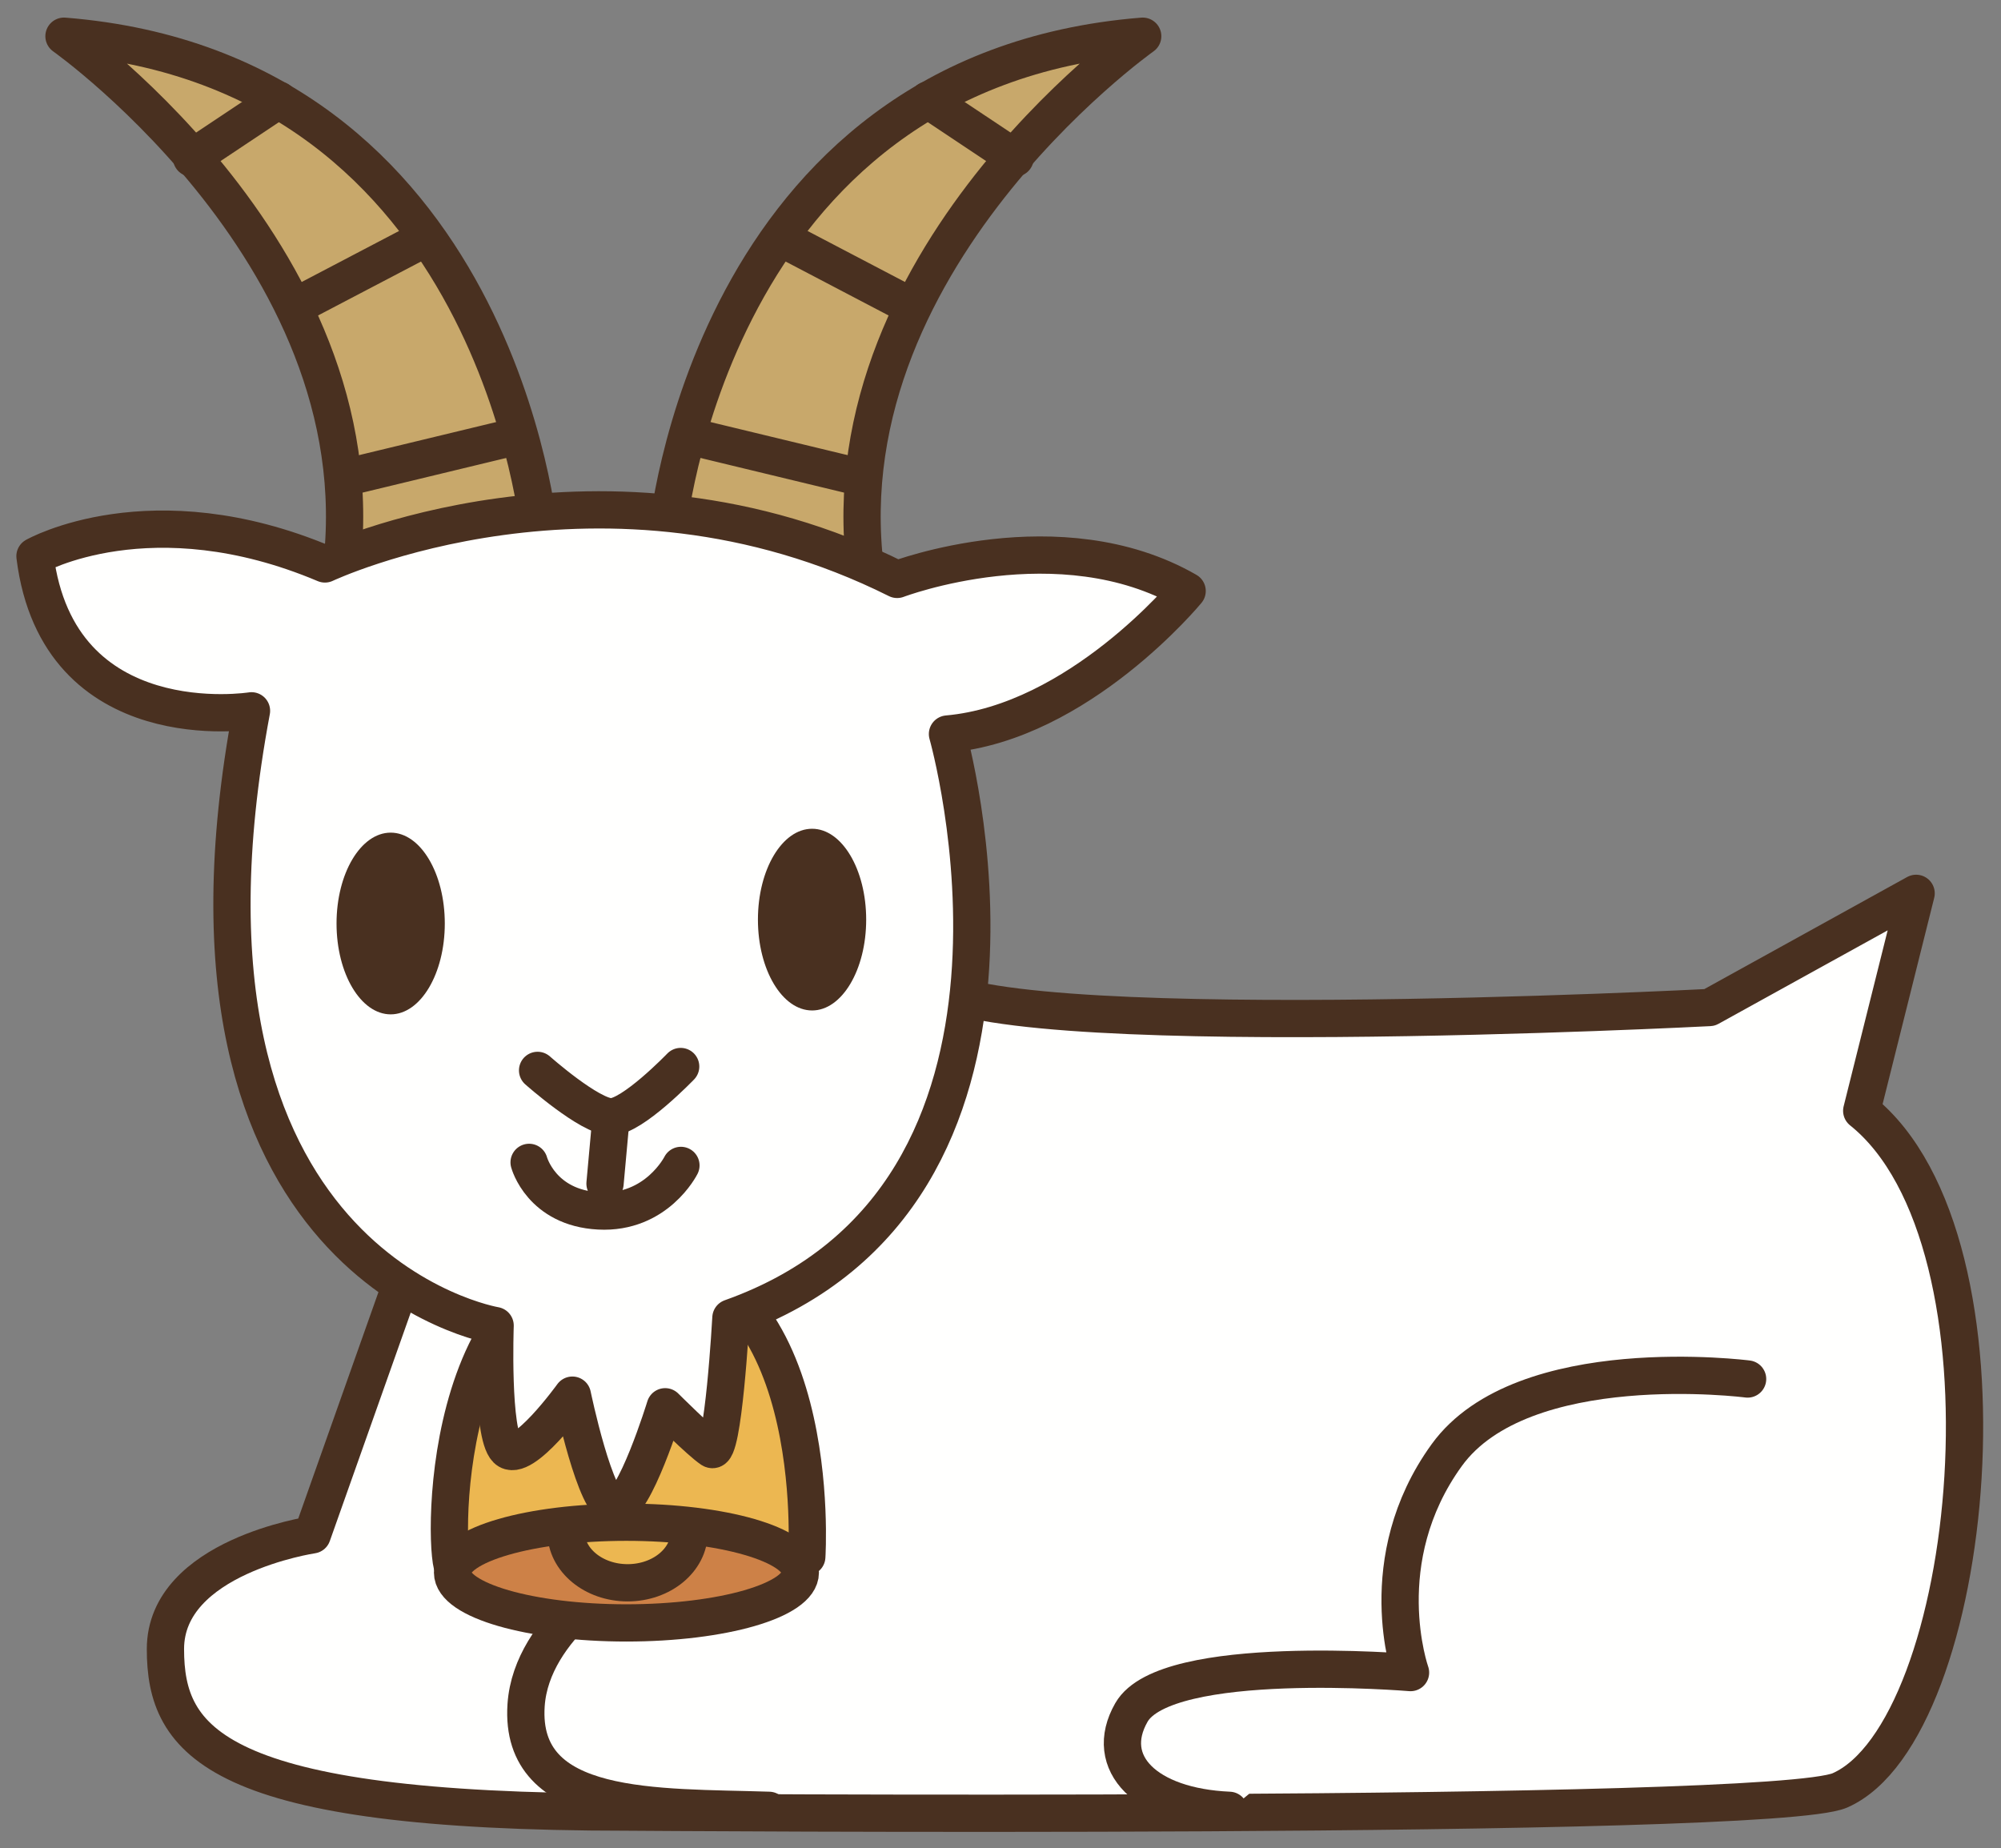 <?xml version="1.0" encoding="UTF-8"?>
<!DOCTYPE svg PUBLIC "-//W3C//DTD SVG 1.1//EN" "http://www.w3.org/Graphics/SVG/1.1/DTD/svg11.dtd">
<svg version="1.1" xmlns="http://www.w3.org/2000/svg" xmlns:xlink="http://www.w3.org/1999/xlink" x="0" y="0" width="537" height="496" viewBox="0, 0, 537, 496">
  <rect x="0" y="0" width="537" height="496" fill="#808080" stroke="none"/>
  <defs>
    <clipPath id="Clip_1">
      <path d="M214.778,422.051 C214.778,429.511 193.919,435.562 168.089,435.562 C142.327,435.562 121.448,429.511 121.448,422.051 C121.448,414.584 142.327,408.536 168.089,408.536 C193.919,408.536 214.778,414.584 214.778,422.051 z"/>
    </clipPath>
  </defs>
  <g id="Layer_1">
    <path d="M108.597,341.895 L83.792,411.934 C83.792,411.934 44.398,417.769 44.398,442.573 C44.398,467.373 57.532,486.338 168.421,486.338 C168.421,486.338 475.179,488.692 493.782,480.508 C530.267,464.454 543.401,333.14 499.622,298.124 L514.222,239.76 L458.773,270.401 C458.773,270.401 261.8,280.615 248.665,263.105" fill="#FFFFFE"/>
    <path d="M108.597,341.895 L83.792,411.934 C83.792,411.934 44.398,417.769 44.398,442.573 C44.398,467.373 57.532,486.338 168.421,486.338 C168.421,486.338 475.179,488.692 493.782,480.508 C530.267,464.454 543.401,333.14 499.622,298.124 L514.222,239.76 L458.773,270.401 C458.773,270.401 261.8,280.615 248.665,263.105" fill-opacity="0" stroke="#493020" stroke-width="10" stroke-linecap="round" stroke-linejoin="round"/>
    <path d="M168.108,422.046 C168.108,422.046 142.61,436.202 141.185,457.646 C139.251,486.827 176.214,484.883 206.37,485.86" fill="#FFFFFE"/>
    <path d="M168.108,422.046 C168.108,422.046 142.61,436.202 141.185,457.646 C139.251,486.827 176.214,484.883 206.37,485.86" fill-opacity="0" stroke="#493020" stroke-width="10" stroke-linecap="round" stroke-linejoin="round"/>
    <path d="M121.878,421.206 C118.919,420.249 116.634,335.894 169.212,336.744 C221.78,337.588 216.517,417.822 216.517,417.822 C216.517,417.822 188.48,442.32 121.878,421.206" fill="#ECB751"/>
    <path d="M121.878,421.206 C118.919,420.249 116.634,335.894 169.212,336.744 C221.78,337.588 216.517,417.822 216.517,417.822 C216.517,417.822 188.48,442.32 121.878,421.206 z" fill-opacity="0" stroke="#493020" stroke-width="10" stroke-linecap="round" stroke-linejoin="round"/>
    <path d="M214.778,422.051 C214.778,429.511 193.919,435.562 168.089,435.562 C142.327,435.562 121.448,429.511 121.448,422.051 C121.448,414.584 142.327,408.536 168.089,408.536 C193.919,408.536 214.778,414.584 214.778,422.051" fill="#CD8147"/>
    <g clip-path="url(#Clip_1)">
      <path d="M184.964,411.166 C184.964,418.692 177.552,424.795 168.431,424.795 C159.319,424.795 151.907,418.692 151.907,411.166 C151.907,403.643 159.319,397.549 168.431,397.549 C177.552,397.549 184.964,403.643 184.964,411.166" fill="#ECB751"/>
      <path d="M184.964,411.166 C184.964,418.692 177.552,424.795 168.431,424.795 C159.319,424.795 151.907,418.692 151.907,411.166 C151.907,403.643 159.319,397.549 168.431,397.549 C177.552,397.549 184.964,403.643 184.964,411.166 z" fill-opacity="0" stroke="#493020" stroke-width="10" stroke-linecap="round" stroke-linejoin="round"/>
    </g>
    <path d="M214.778,422.051 C214.778,429.511 193.919,435.562 168.089,435.562 C142.327,435.562 121.448,429.511 121.448,422.051 C121.448,414.584 142.327,408.536 168.089,408.536 C193.919,408.536 214.778,414.584 214.778,422.051 z" fill-opacity="0" stroke="#493020" stroke-width="10" stroke-linecap="round" stroke-linejoin="round"/>
    <path d="M179.026,143.57 C179.026,143.57 189.925,19.048 306.663,9.717 C306.663,9.717 216.38,73.525 233.509,160.688" fill="#C8A86B"/>
    <path d="M179.026,143.57 C179.026,143.57 189.925,19.048 306.663,9.717 C306.663,9.717 216.38,73.525 233.509,160.688" fill-opacity="0" stroke="#493020" stroke-width="10" stroke-linecap="round" stroke-linejoin="round"/>
    <path d="M185.257,117.11 L230.403,128.003" fill="#C8A86B"/>
    <path d="M185.257,117.11 L230.403,128.003" fill-opacity="0" stroke="#493020" stroke-width="10" stroke-linecap="round" stroke-linejoin="round"/>
    <path d="M210.159,64.195 L242.845,81.314" fill="#C8A86B"/>
    <path d="M210.159,64.195 L242.845,81.314" fill-opacity="0" stroke="#493020" stroke-width="10" stroke-linecap="round" stroke-linejoin="round"/>
    <path d="M249.075,26.841 L272.425,42.403" fill="#C8A86B"/>
    <path d="M249.075,26.841 L272.425,42.403" fill-opacity="0" stroke="#493020" stroke-width="10" stroke-linecap="round" stroke-linejoin="round"/>
    <path d="M144.798,143.57 C144.798,143.57 133.899,19.048 17.171,9.717 C17.171,9.717 107.444,73.525 90.315,160.688" fill="#C8A86B"/>
    <path d="M144.798,143.57 C144.798,143.57 133.899,19.048 17.171,9.717 C17.171,9.717 107.444,73.525 90.315,160.688" fill-opacity="0" stroke="#493020" stroke-width="10" stroke-linecap="round" stroke-linejoin="round"/>
    <path d="M138.567,117.11 L93.421,128.003" fill="#C8A86B"/>
    <path d="M138.567,117.11 L93.421,128.003" fill-opacity="0" stroke="#493020" stroke-width="10" stroke-linecap="round" stroke-linejoin="round"/>
    <path d="M113.655,64.195 L80.98,81.314" fill="#C8A86B"/>
    <path d="M113.655,64.195 L80.98,81.314" fill-opacity="0" stroke="#493020" stroke-width="10" stroke-linecap="round" stroke-linejoin="round"/>
    <path d="M74.759,26.841 L51.409,42.403" fill="#C8A86B"/>
    <path d="M74.759,26.841 L51.409,42.403" fill-opacity="0" stroke="#493020" stroke-width="10" stroke-linecap="round" stroke-linejoin="round"/>
    <path d="M87.2,151.353 C87.2,151.353 161.898,116.08 240.765,155.503 C240.765,155.503 284.349,138.907 318.587,158.614 C318.587,158.614 289.554,193.892 254.271,197.001 C254.271,197.001 289.544,320.484 196.155,353.687 C196.155,353.687 194.085,391.04 190.96,388.969 C187.845,386.895 178.509,377.553 178.509,377.553 C178.509,377.553 170.228,404.531 165.023,404.531 C159.837,404.531 153.606,374.434 153.606,374.434 C153.606,374.434 140.13,393.124 135.98,388.969 C131.829,384.81 132.874,355.761 132.874,355.761 C132.874,355.761 39.476,340.201 67.493,190.771 C67.493,190.771 15.608,199.087 9.388,149.278 C9.388,149.278 40.511,131.636 87.2,151.353" fill="#FFFFFE"/>
    <path d="M87.2,151.353 C87.2,151.353 161.898,116.08 240.765,155.503 C240.765,155.503 284.349,138.907 318.587,158.614 C318.587,158.614 289.554,193.892 254.271,197.001 C254.271,197.001 289.544,320.484 196.155,353.687 C196.155,353.687 194.085,391.04 190.96,388.969 C187.845,386.895 178.509,377.553 178.509,377.553 C178.509,377.553 170.228,404.531 165.023,404.531 C159.837,404.531 153.606,374.434 153.606,374.434 C153.606,374.434 140.13,393.124 135.98,388.969 C131.829,384.81 132.874,355.761 132.874,355.761 C132.874,355.761 39.476,340.201 67.493,190.771 C67.493,190.771 15.608,199.087 9.388,149.278 C9.388,149.278 40.511,131.636 87.2,151.353 z" fill-opacity="0" stroke="#493020" stroke-width="10" stroke-linecap="round" stroke-linejoin="round"/>
    <path d="M119.368,247.856 C119.368,261.319 112.864,272.237 104.847,272.237 C96.829,272.237 90.315,261.319 90.315,247.856 C90.315,234.39 96.829,223.467 104.847,223.467 C112.864,223.467 119.368,234.39 119.368,247.856" fill="#493020"/>
    <path d="M232.454,246.817 C232.454,260.269 225.95,271.192 217.942,271.192 C209.915,271.192 203.401,260.269 203.401,246.817 C203.401,233.344 209.915,222.426 217.942,222.426 C225.95,222.426 232.454,233.344 232.454,246.817" fill="#493020"/>
    <path d="M144.271,287.276 C144.271,287.276 158.294,299.727 163.997,299.727 C169.7,299.727 182.669,286.236 182.669,286.236" fill="#FFFFFE"/>
    <path d="M144.271,287.276 C144.271,287.276 158.294,299.727 163.997,299.727 C169.7,299.727 182.669,286.236 182.669,286.236" fill-opacity="0" stroke="#493020" stroke-width="10" stroke-linecap="round" stroke-linejoin="round"/>
    <path d="M163.997,299.727 L162.366,317.666" fill="#FFFFFE"/>
    <path d="M163.997,299.727 L162.366,317.666 M141.995,311.963 C141.995,311.963 145.257,324.189 160.735,324.999 C176.224,325.826 182.737,312.779 182.737,312.779" fill-opacity="0" stroke="#493020" stroke-width="10" stroke-linecap="round" stroke-linejoin="round"/>
    <path d="M468.997,370.103 C468.997,370.103 408.685,362.314 388.255,390.528 C367.835,418.74 378.538,448.892 378.538,448.892 C378.538,448.892 312.903,443.374 303.636,459.594 C295.843,473.207 307.523,484.887 329.896,485.86" fill="#FFFFFE"/>
    <path d="M468.997,370.103 C468.997,370.103 408.685,362.314 388.255,390.528 C367.835,418.74 378.538,448.892 378.538,448.892 C378.538,448.892 312.903,443.374 303.636,459.594 C295.843,473.207 307.523,484.887 329.896,485.86" fill-opacity="0" stroke="#493020" stroke-width="10" stroke-linecap="round" stroke-linejoin="round"/>
  </g>
</svg>
